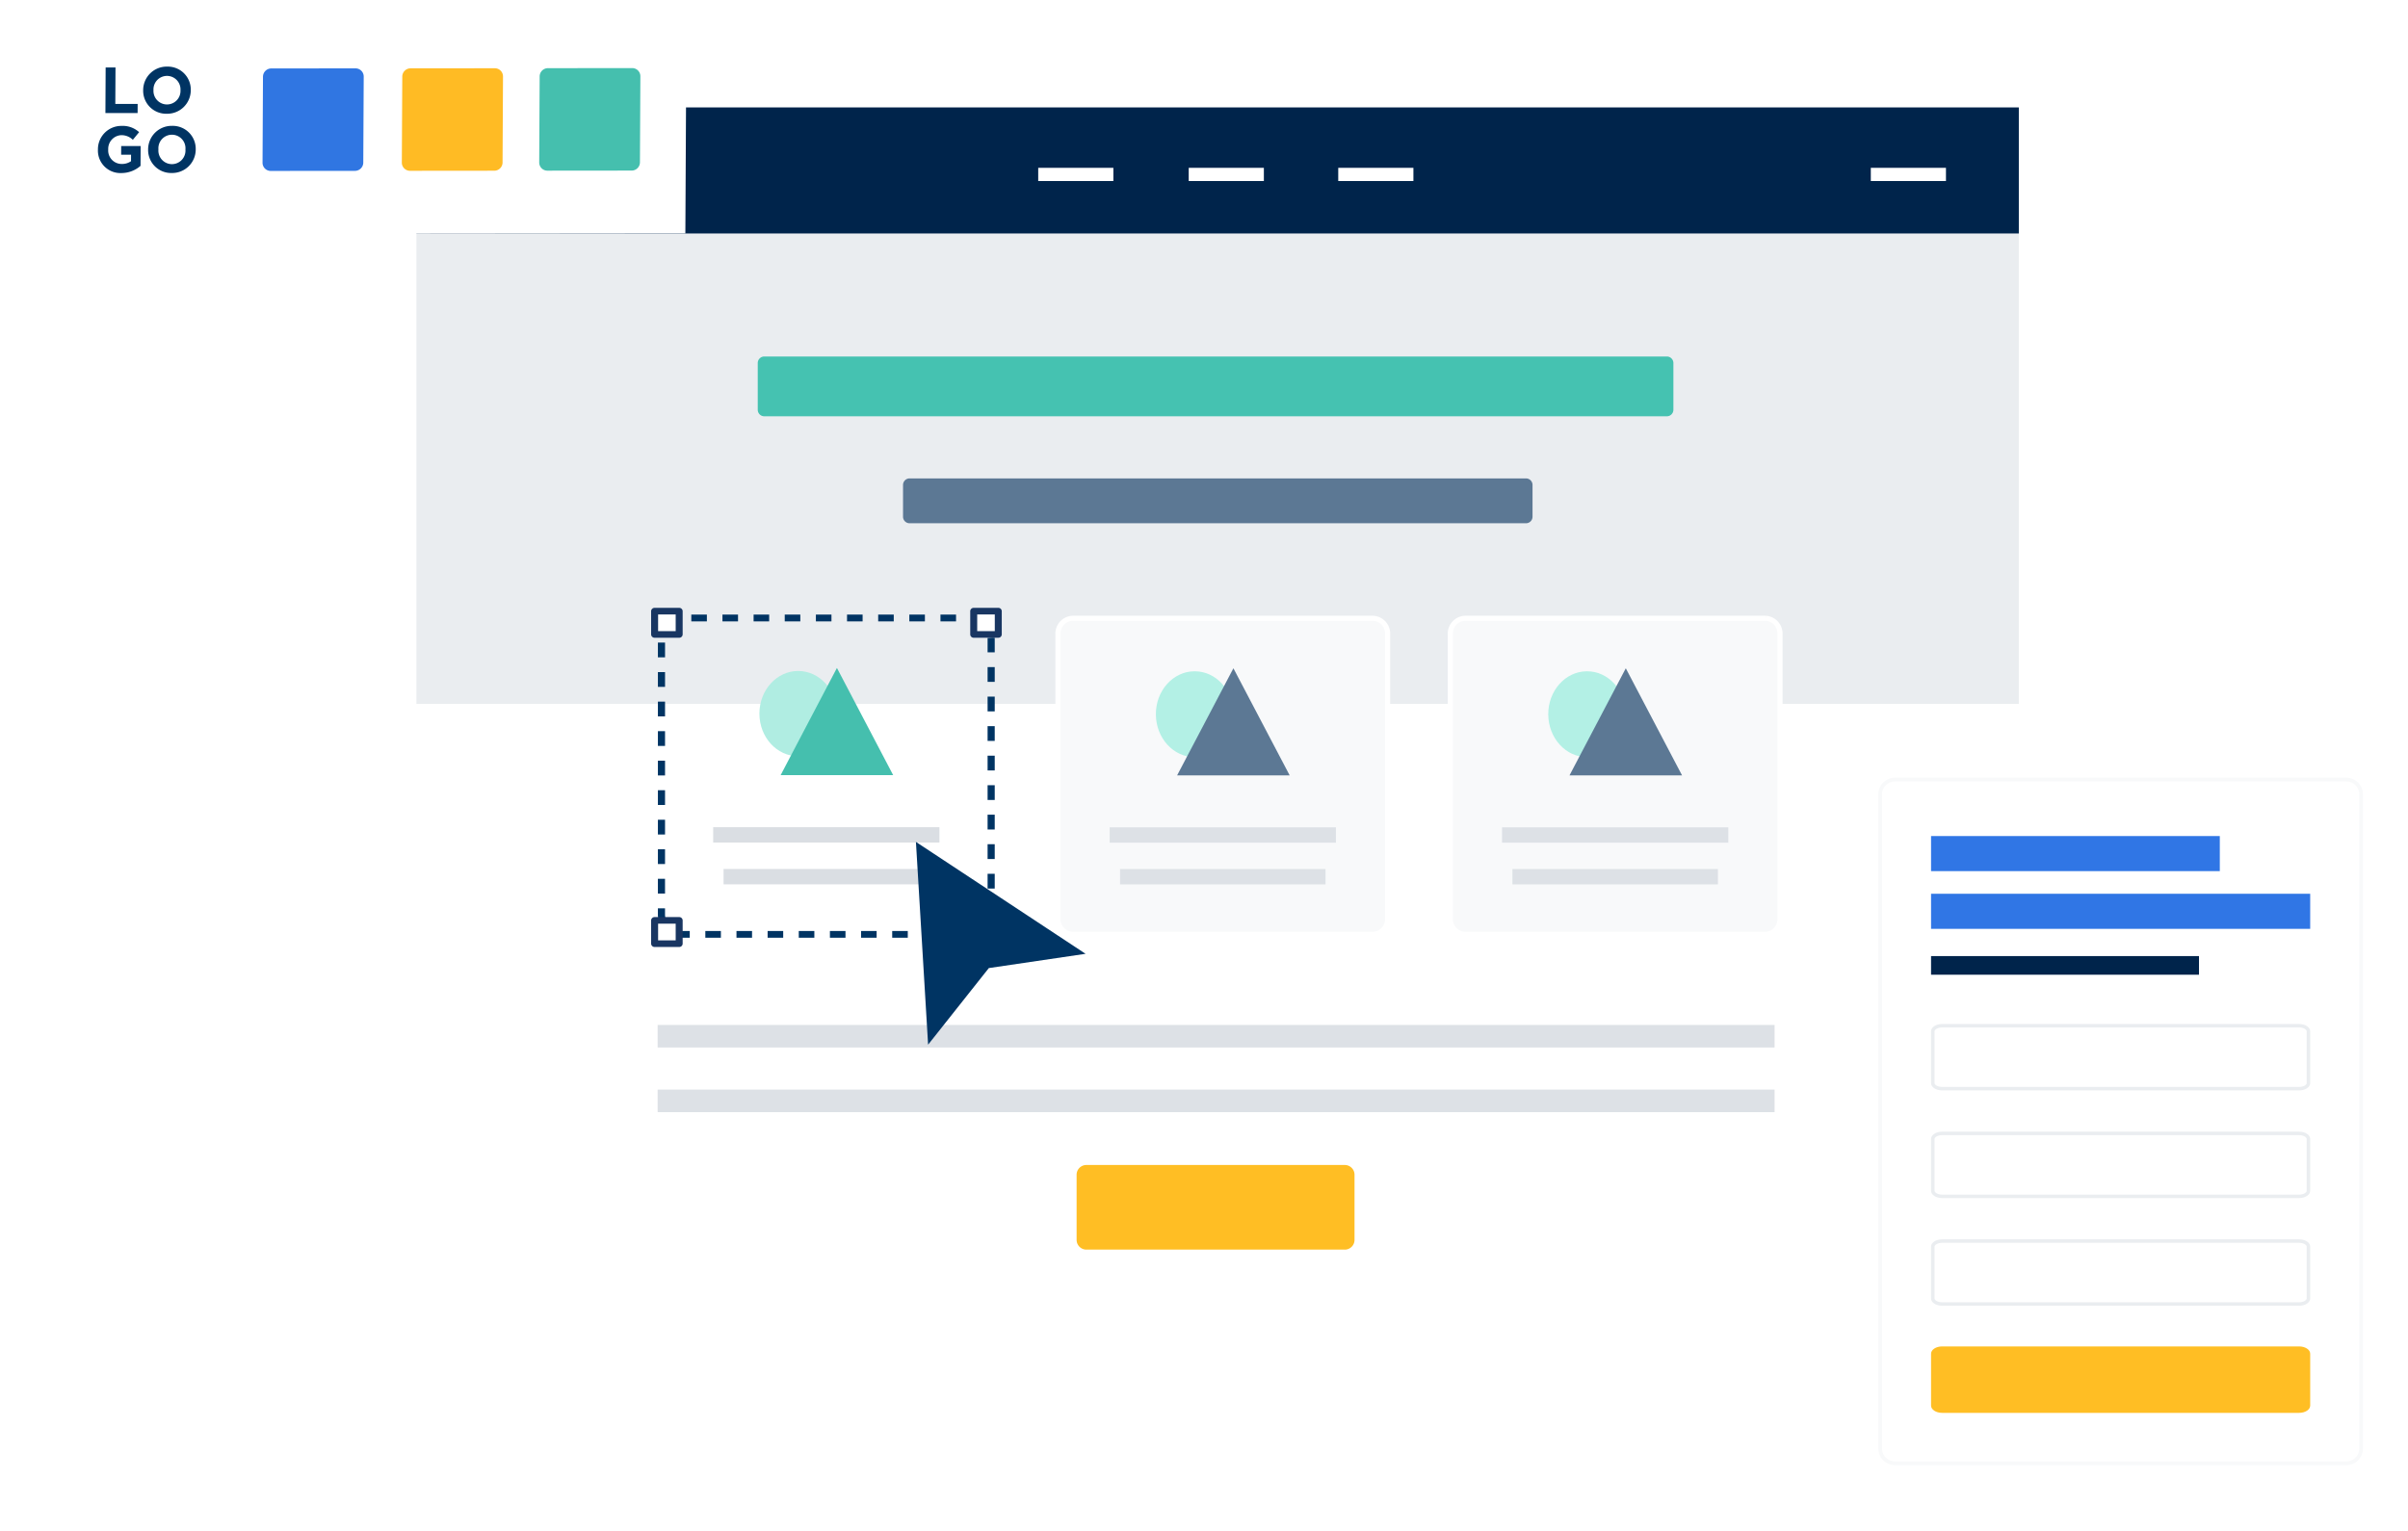 <svg xmlns="http://www.w3.org/2000/svg" xmlns:xlink="http://www.w3.org/1999/xlink" width="462" height="293.851" viewBox="0 0 462 293.851"><defs><style>.a{fill:#fff;}.b{fill:#00244b;}.c{fill:#eaedf0;}.d{fill:#45c2b1;}.e{fill:#5c7894;}.f{fill:#dde1e6;}.g{fill:#ffbe24;}.h,.o,.s{fill:none;}.i{fill:#003463;}.j{fill:#3076e2;}.k{fill:#ffbb24;}.l{fill:#45bfae;}.m{fill:#f8f9fa;}.n{fill:#b3f0e5;}.o{stroke:#fff;stroke-width:0.975px;}.o,.s{stroke-miterlimit:10;}.p{fill:#dadee3;}.q{fill:#b0ede2;}.r{fill:#193662;}.s{stroke:#f8f9fa;stroke-width:0.715px;}.t{fill:#3076e5;}.u{filter:url(#e);}.v{filter:url(#c);}.w{filter:url(#a);}</style><filter id="a" x="70.898" y="16.061" width="325.432" height="252.641" filterUnits="userSpaceOnUse"><feOffset dy="4" input="SourceAlpha"/><feGaussianBlur stdDeviation="3" result="b"/><feFlood flood-opacity="0.102"/><feComposite operator="in" in2="b"/><feComposite in="SourceGraphic"/></filter><filter id="c" x="0" y="0" width="140.674" height="53.91" filterUnits="userSpaceOnUse"><feOffset dy="4" input="SourceAlpha"/><feGaussianBlur stdDeviation="3" result="d"/><feFlood flood-opacity="0.102"/><feComposite operator="in" in2="d"/><feComposite in="SourceGraphic"/></filter><filter id="e" x="351.727" y="144.606" width="110.273" height="149.245" filterUnits="userSpaceOnUse"><feOffset dy="4" input="SourceAlpha"/><feGaussianBlur stdDeviation="3" result="f"/><feFlood flood-opacity="0.161"/><feComposite operator="in" in2="f"/><feComposite in="SourceGraphic"/></filter></defs><g transform="translate(-3186.106 -2331.542)"><g class="w" transform="matrix(1, 0, 0, 1, 3186.11, 2331.54)"><rect class="a" width="307.432" height="234.641" transform="translate(79.9 21.06)"/></g><rect class="b" width="307.432" height="24.235" transform="translate(3266.005 2352.157)"/><rect class="c" width="307.432" height="90.252" transform="translate(3266.005 2376.392)"/><rect class="a" width="14.42" height="2.534" transform="translate(3385.299 2363.751)"/><rect class="a" width="14.418" height="2.534" transform="translate(3414.174 2363.751)"/><rect class="a" width="14.42" height="2.534" transform="translate(3442.863 2363.751)"/><rect class="a" width="14.418" height="2.534" transform="translate(3545.041 2363.751)"/><path class="d" d="M3505.908,2411.438H3332.743a1.256,1.256,0,0,1-1.255-1.254v-8.966a1.255,1.255,0,0,1,1.255-1.256h173.165a1.256,1.256,0,0,1,1.256,1.256h0v8.965a1.256,1.256,0,0,1-1.256,1.254"/><path class="e" d="M3478.884,2431.967H3360.617a1.256,1.256,0,0,1-1.255-1.254v-6.1a1.254,1.254,0,0,1,1.255-1.254h118.267a1.254,1.254,0,0,1,1.254,1.254v6.1a1.255,1.255,0,0,1-1.254,1.254"/><rect class="f" width="214.296" height="4.325" transform="translate(3312.283 2528.254)"/><rect class="f" width="214.296" height="4.325" transform="translate(3312.283 2540.659)"/><path class="g" d="M3444.113,2571.369h-49.574a1.872,1.872,0,0,1-1.874-1.872h0V2557a1.873,1.873,0,0,1,1.874-1.872h49.574a1.873,1.873,0,0,1,1.873,1.872h0V2569.5a1.872,1.872,0,0,1-1.872,1.872h0"/><rect class="h" width="307.433" height="261.385" transform="translate(3266.005 2352.157)"/><g class="v" transform="matrix(1, 0, 0, 1, 3186.11, 2331.54)"><path class="a" d="M3317.6,2372.332l-122.491.121.184-35.789,122.491-.121Z" transform="translate(-3186.11 -2331.54)"/></g><path class="i" d="M3206.331,2353.234l.045-8.747,1.891,0-.036,7,4.286,0-.009,1.749Z"/><path class="i" d="M3218.108,2353.372a4.409,4.409,0,0,1-4.533-4.494v-.025a4.516,4.516,0,0,1,4.6-4.528,4.41,4.41,0,0,1,4.533,4.494v.025A4.515,4.515,0,0,1,3218.108,2353.372Zm2.626-4.526a2.594,2.594,0,1,0-5.181-.02v.025a2.594,2.594,0,1,0,5.181.02Z"/><path class="i" d="M3209.39,2364.753a4.307,4.307,0,0,1-4.494-4.494v-.025a4.483,4.483,0,0,1,4.529-4.528,4.647,4.647,0,0,1,3.37,1.2l-1.2,1.464a3.118,3.118,0,0,0-2.243-.886,2.629,2.629,0,0,0-2.482,2.727v.025a2.582,2.582,0,0,0,2.589,2.772,3,3,0,0,0,1.784-.527l.006-1.249h-1.9l.008-1.662,3.733,0-.02,3.8A5.561,5.561,0,0,1,3209.39,2364.753Z"/><path class="i" d="M3219.057,2364.743a4.408,4.408,0,0,1-4.532-4.494v-.024a4.515,4.515,0,0,1,4.6-4.528,4.408,4.408,0,0,1,4.533,4.494v.025A4.515,4.515,0,0,1,3219.057,2364.743Zm2.627-4.526a2.6,2.6,0,1,0-5.183-.019v.025a2.6,2.6,0,1,0,5.183.019Z"/><path class="j" d="M3254.23,2364.332l-16.194.016a1.568,1.568,0,0,1-1.558-1.592l.084-16.478a1.593,1.593,0,0,1,1.575-1.6l16.193-.016a1.568,1.568,0,0,1,1.558,1.592l-.084,16.479A1.592,1.592,0,0,1,3254.23,2364.332Z"/><path class="k" d="M3280.954,2364.306l-16.194.016a1.569,1.569,0,0,1-1.558-1.592l.085-16.479a1.591,1.591,0,0,1,1.574-1.595l16.194-.016a1.569,1.569,0,0,1,1.558,1.592l-.085,16.479A1.591,1.591,0,0,1,3280.954,2364.306Z"/><path class="l" d="M3307.312,2364.28l-16.194.016a1.568,1.568,0,0,1-1.558-1.592l.084-16.479a1.593,1.593,0,0,1,1.575-1.6l16.193-.016a1.568,1.568,0,0,1,1.558,1.592l-.084,16.479A1.592,1.592,0,0,1,3307.312,2364.28Z"/><path class="m" d="M3448.6,2510.866H3392.82a3.955,3.955,0,0,1-3.738-4.141v-52.376a3.955,3.955,0,0,1,3.738-4.141H3448.6a3.955,3.955,0,0,1,3.738,4.141v52.375a3.956,3.956,0,0,1-3.738,4.141"/><rect class="f" width="43.409" height="2.947" transform="translate(3399.006 2490.324)"/><rect class="f" width="39.423" height="2.948" transform="translate(3400.999 2498.329)"/><path class="n" d="M3422.749,2468.549c.033,4.55-3.27,8.268-7.377,8.3s-7.463-3.622-7.5-8.172,3.27-8.267,7.377-8.3h.059c4.091-.018,7.42,3.641,7.437,8.172"/><path class="e" d="M3422.749,2459.8l-10.8,20.55h21.593Z"/><path class="o" d="M3391.86,2450.208h57.7a2.94,2.94,0,0,1,2.779,3.078v54.5a2.94,2.94,0,0,1-2.779,3.079h-57.7a2.941,2.941,0,0,1-2.779-3.079v-54.5A2.94,2.94,0,0,1,3391.86,2450.208Z"/><path class="m" d="M3523.881,2510.866H3468.1a3.956,3.956,0,0,1-3.738-4.141v-52.376a3.956,3.956,0,0,1,3.738-4.141h55.778a3.955,3.955,0,0,1,3.738,4.141v52.375a3.955,3.955,0,0,1-3.738,4.141"/><rect class="f" width="43.409" height="2.947" transform="translate(3474.289 2490.324)"/><rect class="f" width="39.423" height="2.948" transform="translate(3476.283 2498.329)"/><path class="n" d="M3498.032,2468.549c.033,4.55-3.27,8.268-7.377,8.3s-7.462-3.622-7.5-8.172,3.27-8.267,7.377-8.3h.059c4.09-.018,7.419,3.641,7.436,8.172"/><path class="e" d="M3498.032,2459.8l-10.8,20.55h21.593Z"/><path class="o" d="M3467.144,2450.208h57.7a2.94,2.94,0,0,1,2.779,3.078v54.5a2.941,2.941,0,0,1-2.779,3.079h-57.7a2.94,2.94,0,0,1-2.779-3.079v-54.5A2.94,2.94,0,0,1,3467.144,2450.208Z"/><path class="i" d="M3372.232,2511.515h-2.995v-1.3h2.994a3.435,3.435,0,0,0,2.019-.643l.826,1.034A4.834,4.834,0,0,1,3372.232,2511.515Zm-5.983,0h-2.988v-1.3h2.988Zm-5.976,0h-2.988v-1.3h2.988Zm-5.976,0h-2.988v-1.3h2.988Zm-5.976,0h-2.988v-1.3h2.988Zm-5.975,0h-2.989v-1.3h2.989Zm-5.976,0h-2.989v-1.3h2.989Zm-5.978,0h-2.987v-1.3h2.987Zm-5.976,0h-2.987v-1.3h2.987Zm-5.976,0h-1.385a4.917,4.917,0,0,1-1.824-.346l.527-1.2a3.525,3.525,0,0,0,1.3.245h1.385Zm-5.671-2.591a4.259,4.259,0,0,1-.441-1.892v-1.163h1.369v1.163a3.029,3.029,0,0,0,.313,1.344Zm64.106-1.07-1.348-.236a3.067,3.067,0,0,0,.056-.586v-2.126h1.369v2.126A4.435,4.435,0,0,1,3376.875,2507.854Zm-63.178-4.819h-1.369V2500.2h1.369Zm63.255-.963h-1.369v-2.834h1.369Zm-63.255-4.707h-1.369v-2.833h1.369Zm63.255-.962h-1.369v-2.834h1.369ZM3313.7,2491.7h-1.369v-2.833h1.369Zm63.255-.963h-1.369V2487.9h1.369Zm-63.255-4.7h-1.369V2483.2h1.369Zm63.255-.963h-1.369v-2.833h1.369Zm-63.255-4.706h-1.369v-2.833h1.369Zm63.255-.962h-1.369v-2.834h1.369Zm-63.255-4.706h-1.369v-2.833h1.369Zm63.255-.963h-1.369V2470.9h1.369Zm-63.255-4.705h-1.369v-2.834h1.369Zm63.255-.963h-1.369v-2.833h1.369Zm-63.255-4.706h-1.369v-2.834h1.369Zm63.255-.962h-1.369v-2.834h1.369Zm-63.255-4.706h-1.369v-2.835h1.369Zm63.255-.963h-1.369v-2.756l1-.057.368.024Zm-62.831-4.3-1.2-.635a4.674,4.674,0,0,1,2.626-2.068l.436,1.23A3.328,3.328,0,0,0,3314.121,2452.42Zm60.541-.643a3.432,3.432,0,0,0-2.193-.985l.1-1.3a4.837,4.837,0,0,1,3.086,1.385Zm-5.131-.994h-2.988v-1.3h2.988Zm-5.976,0h-2.987v-1.3h2.987Zm-5.976,0h-2.987v-1.3h2.987Zm-5.976,0h-2.989v-1.3h2.989Zm-5.976,0h-2.989v-1.3h2.989Zm-5.976,0h-2.989v-1.3h2.989Zm-5.976,0h-2.988v-1.3h2.988Zm-5.976,0h-2.988v-1.3h2.988Zm-5.976,0h-2.988v-1.3h2.988Z"/><rect class="p" width="43.41" height="2.95" transform="translate(3322.936 2490.299)"/><rect class="p" width="39.423" height="2.95" transform="translate(3324.929 2498.315)"/><ellipse class="q" cx="7.436" cy="8.182" rx="7.436" ry="8.182" transform="translate(3331.806 2460.316)"/><path class="l" d="M3346.679,2459.734l-10.8,20.574h21.592Z"/><rect class="a" width="4.712" height="4.469" transform="translate(3377.637 2453.305) rotate(180)"/><path class="r" d="M3377.637,2453.939h-4.712a.652.652,0,0,1-.669-.634v-4.47a.652.652,0,0,1,.669-.634h4.712a.652.652,0,0,1,.668.634v4.47A.652.652,0,0,1,3377.637,2453.939Zm-4.044-1.268h3.375v-3.2h-3.375Z"/><rect class="a" width="4.712" height="4.469" transform="translate(3316.412 2453.305) rotate(180)"/><path class="r" d="M3316.412,2453.939H3311.7a.653.653,0,0,1-.669-.634v-4.47a.653.653,0,0,1,.669-.634h4.711a.653.653,0,0,1,.669.634v4.47A.653.653,0,0,1,3316.412,2453.939Zm-4.042-1.268h3.373v-3.2h-3.373Z"/><rect class="a" width="4.712" height="4.469" transform="translate(3377.637 2512.655) rotate(180)"/><path class="r" d="M3377.637,2513.289h-4.712a.653.653,0,0,1-.669-.635v-4.469a.653.653,0,0,1,.669-.635h4.712a.652.652,0,0,1,.668.635v4.469A.653.653,0,0,1,3377.637,2513.289Zm-4.044-1.269h3.375v-3.2h-3.375Z"/><rect class="a" width="4.712" height="4.469" transform="translate(3316.412 2512.655) rotate(180)"/><path class="r" d="M3316.412,2513.289H3311.7a.654.654,0,0,1-.669-.635v-4.469a.653.653,0,0,1,.669-.635h4.711a.653.653,0,0,1,.669.635v4.469A.654.654,0,0,1,3316.412,2513.289Zm-4.042-1.269h3.373v-3.2h-3.373Z"/><path class="i" d="M3364.172,2532.037l11.651-14.7,18.561-2.737-32.547-21.477Z"/><g class="u" transform="matrix(1, 0, 0, 1, 3186.11, 2331.54)"><path class="a" d="M3636.244,2612.39H3549.7a2.861,2.861,0,0,1-2.862-2.86h0V2484.008a2.861,2.861,0,0,1,2.861-2.86h86.55a2.862,2.862,0,0,1,2.862,2.86v125.524a2.861,2.861,0,0,1-2.862,2.861" transform="translate(-3186.11 -2331.54)"/></g><path class="s" d="M3549.7,2481.148h86.549a2.861,2.861,0,0,1,2.862,2.861v125.523a2.861,2.861,0,0,1-2.862,2.861H3549.7a2.861,2.861,0,0,1-2.862-2.861h0V2484.009a2.861,2.861,0,0,1,2.862-2.861Z"/><path class="g" d="M3558.726,2589.95h68.487c1.175,0,2.128.623,2.128,1.392v9.966c0,.768-.953,1.392-2.128,1.392h-68.487c-1.174,0-2.127-.623-2.127-1.392v-9.966c0-.769.953-1.393,2.127-1.393"/><path class="c" d="M3627.213,2570.062c.891,0,1.458.428,1.458.723v9.966c0,.294-.567.726-1.458.726h-68.487c-.89,0-1.458-.429-1.458-.726v-9.966c0-.295.568-.723,1.458-.723h68.487m0-.666h-68.487c-1.175,0-2.127.623-2.127,1.392v9.966c0,.768.952,1.392,2.127,1.392h68.487c1.174,0,2.128-.624,2.128-1.392v-9.969c0-.769-.954-1.392-2.128-1.392"/><path class="c" d="M3627.213,2549.4c.891,0,1.458.428,1.458.726v9.965c0,.3-.567.727-1.458.727h-68.487c-.89,0-1.458-.429-1.458-.727v-9.967c0-.3.568-.727,1.458-.727h68.487m0-.665h-68.487c-1.175,0-2.127.622-2.127,1.392v9.965c0,.768.952,1.392,2.127,1.392h68.487c1.174,0,2.128-.624,2.128-1.392v-9.965c0-.77-.954-1.392-2.128-1.392"/><path class="c" d="M3627.213,2528.733c.891,0,1.458.428,1.458.726v9.963c0,.295-.567.724-1.458.724h-68.487c-.89,0-1.458-.429-1.458-.724v-9.963c0-.295.568-.726,1.458-.726h68.487m0-.666h-68.487c-1.175,0-2.127.623-2.127,1.392v9.963c0,.768.952,1.392,2.127,1.392h68.487c1.174,0,2.128-.623,2.128-1.392v-9.963c0-.769-.954-1.392-2.128-1.392"/><rect class="t" width="55.399" height="6.732" transform="translate(3556.599 2491.998)"/><rect class="t" width="72.742" height="6.733" transform="translate(3556.599 2503.075)"/><rect class="b" width="51.407" height="3.576" transform="translate(3556.599 2515.035)"/></g></svg>